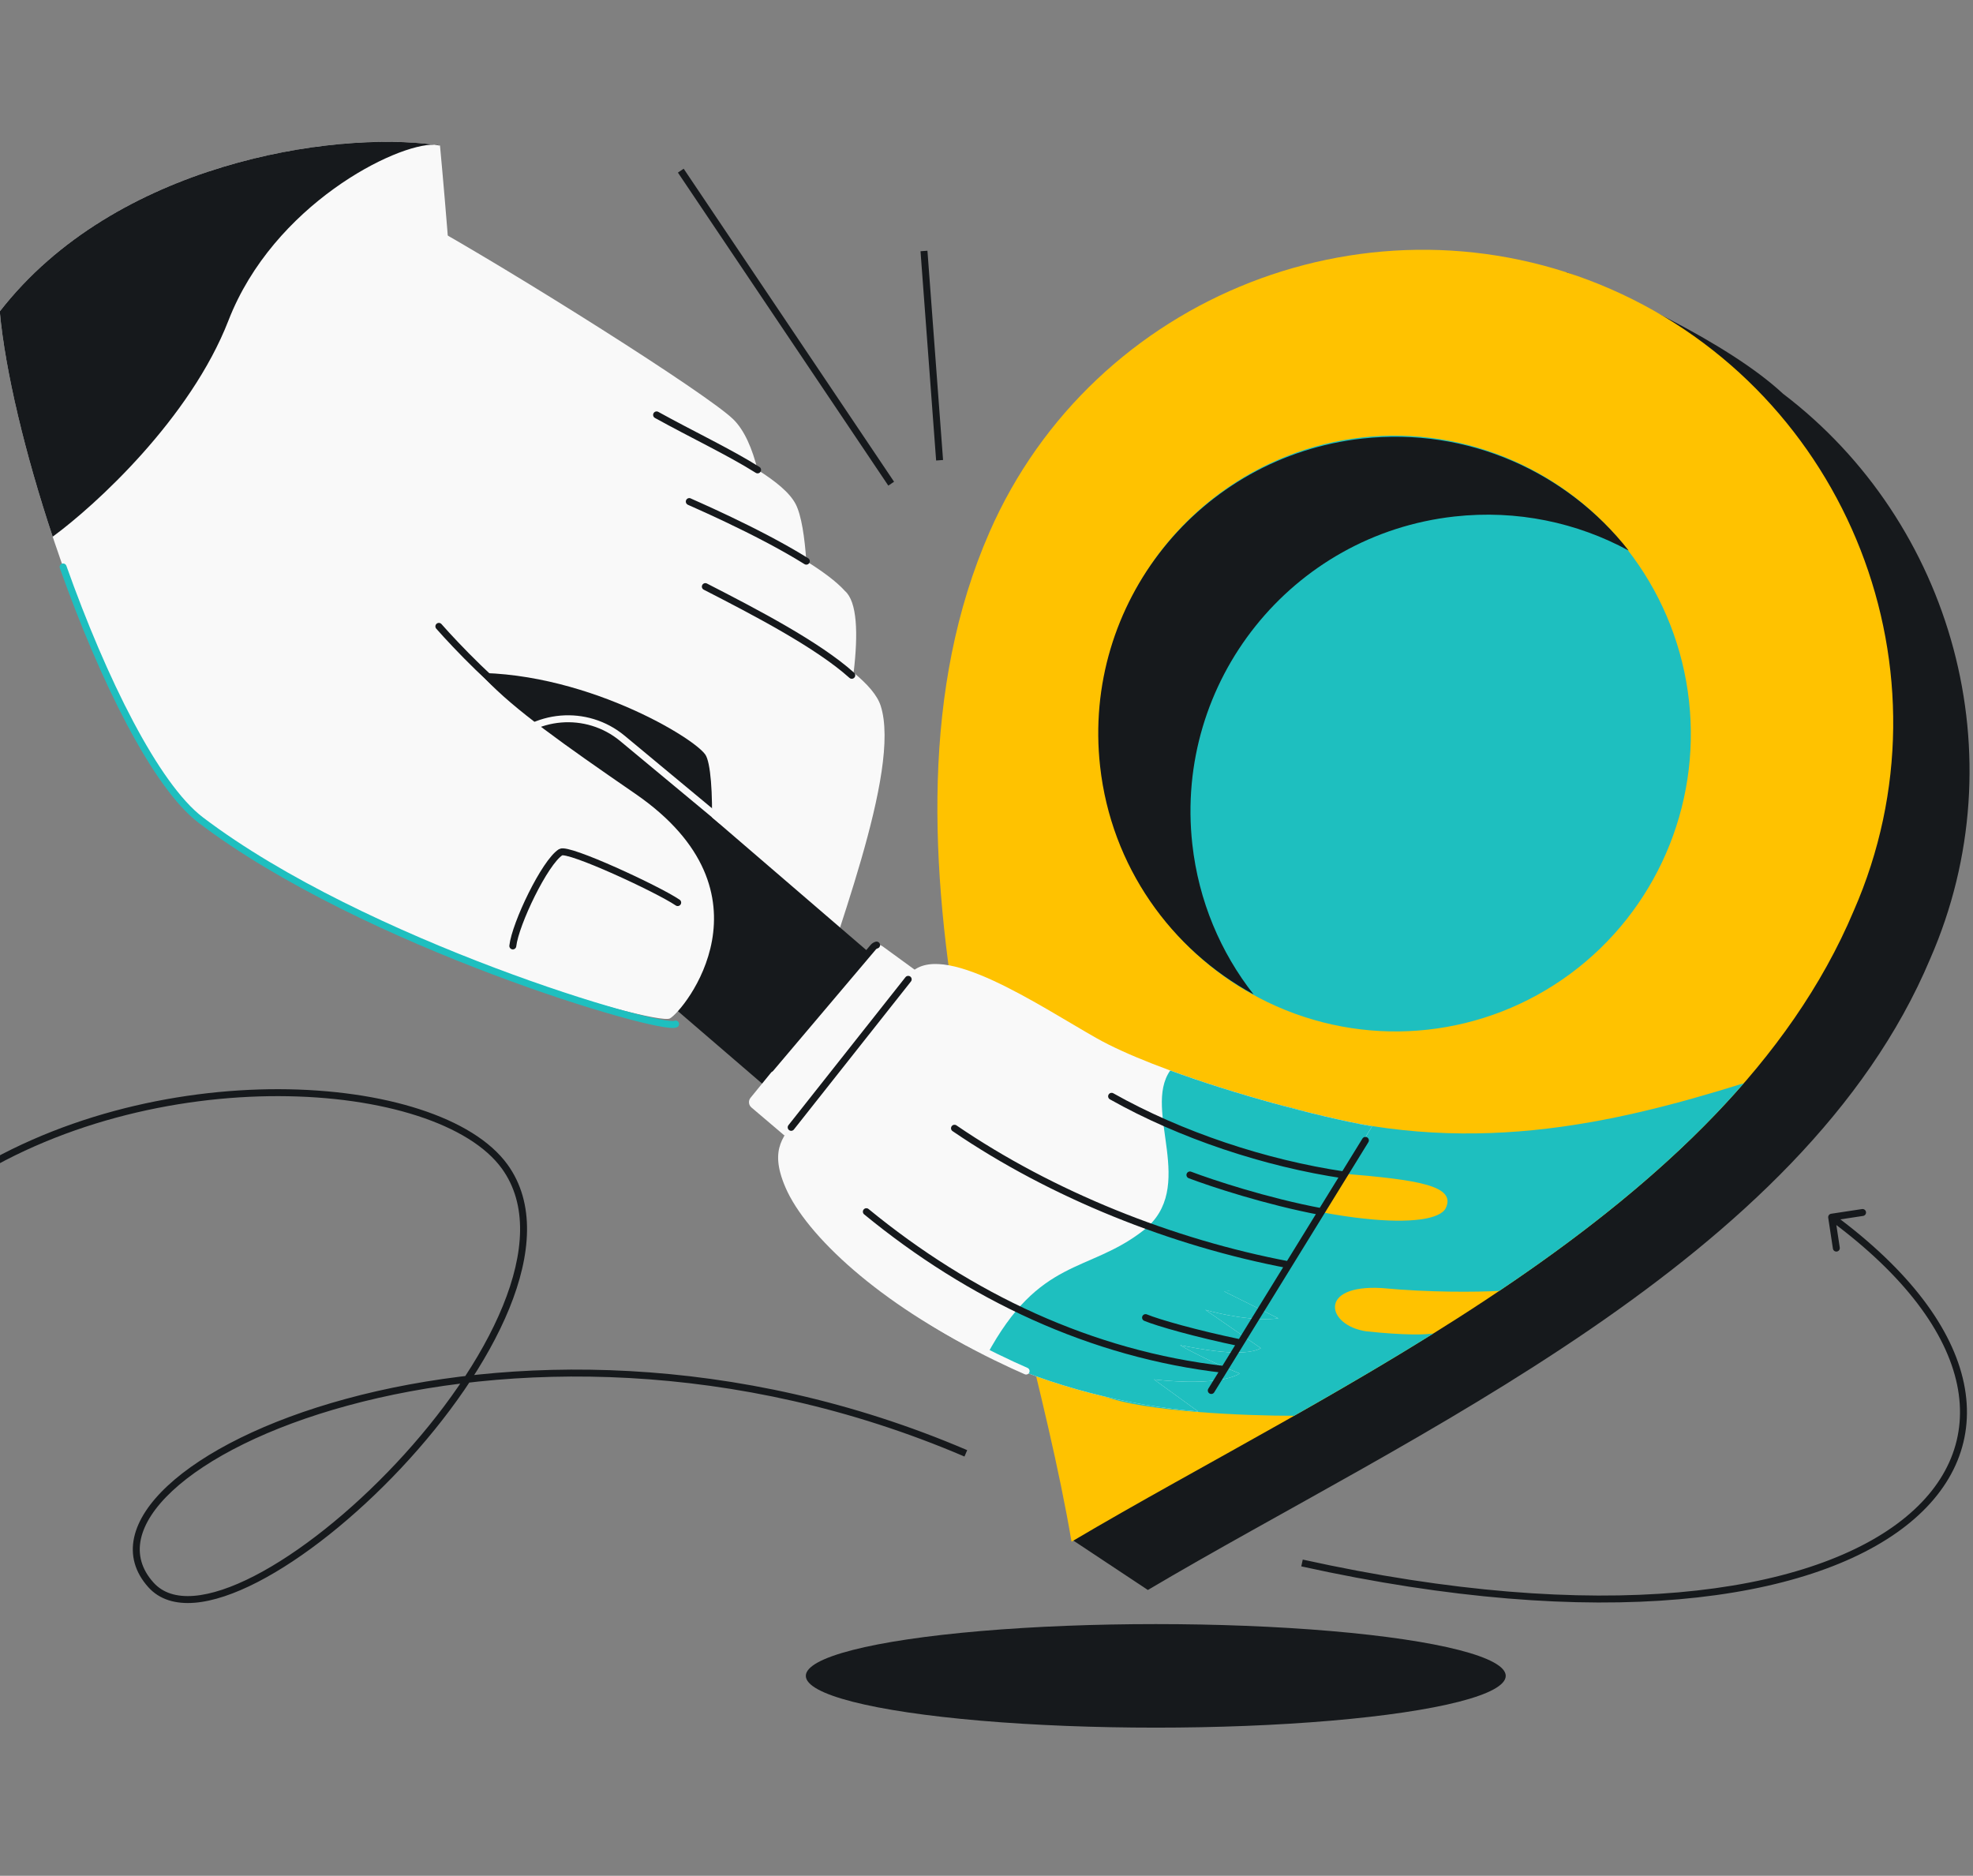 <svg width="568" height="540" viewBox="0 0 568 540" fill="none" xmlns="http://www.w3.org/2000/svg">
<rect x="0" y="0" width="568" height="540" fill="#808080" stroke="none"/>
<g clip-path="url(#clip0_1900_153)">
<ellipse cx="332.733" cy="482.442" rx="100.748" ry="14.904" fill="#16191C"/>
<path d="M330.453 457.717C405.831 413.081 518.998 363.188 555.652 276.069C581.25 217.645 562.057 150.408 513.304 113.343C497.502 98.604 465.085 83.864 450.852 78.336L451.851 87.33C392.599 78.332 331.975 109.71 306.848 167.057C272.923 244.487 304.525 342.211 322.966 421.448L308.918 443.438L330.453 457.717Z" fill="#16191C"/>
<path fill-rule="evenodd" clip-rule="evenodd" d="M308.48 443.814C294.269 359.925 245.551 242.906 284.875 153.154C314.853 84.733 395.361 53.28 463.782 83.258C532.203 113.236 563.656 193.745 533.678 262.166C497.025 349.285 383.857 399.178 308.48 443.814Z" fill="#FFC200"/>
<path d="M372.579 319.127C421.614 333.482 463.782 323.774 502.04 311.828C492.669 322.615 482.147 332.736 470.842 342.292C458.541 352.689 445.313 362.419 431.63 371.613C425.013 371.973 411.556 372.098 397.698 370.792C379.159 369.775 382.037 381.637 393.304 383.25C404.606 384.473 410.814 384.216 412.692 383.858C399.4 392.152 385.894 400.018 372.579 407.568C359.098 407.586 329.209 406.455 317.494 401.793C305.779 397.131 317.944 386.82 325.49 382.248C327.053 366.458 330.804 349.373 337.623 336.765C382.151 353.108 413.223 354.17 416.236 347.742C419.25 341.313 408.054 339.647 387.029 337.895C370.208 336.494 351.419 330.257 344.128 327.313C351.209 319.396 360.53 315.6 372.579 319.127Z" fill="#1EBFBF"/>
<ellipse cx="85.142" cy="85.759" rx="85.142" ry="85.759" transform="matrix(-0.994 0.11 0.11 0.994 476.812 116.558)" fill="#1EBFBF"/>
<path fill-rule="evenodd" clip-rule="evenodd" d="M360.879 286.25C337.154 273.358 319.91 249.455 316.702 220.584C311.493 173.697 345.28 131.464 392.168 126.255C422.68 122.865 451.221 135.989 468.871 158.491C454.065 150.445 436.735 146.689 418.717 148.691C371.83 153.9 338.043 196.133 343.252 243.021C345.072 259.396 351.407 274.173 360.879 286.25Z" fill="#16191C"/>
<path d="M117.878 146.504L219.489 201.711L222.201 214.48L200.626 264.12L108.551 207.015L117.878 146.504Z" fill="#16191C"/>
<path d="M211.011 120.623C203.155 113.092 148.252 78.466 121.123 63.4C119.824 114.027 108.625 195.886 129.669 194.004C163.942 190.938 199.153 211.719 203.037 217.204C206.144 221.593 205.585 253.709 201.042 264.4L232.368 296.674C239.528 271.313 259.596 222.006 253.535 203.171C252.562 200.148 249.744 196.933 245.745 193.641C247.096 182.307 246.768 173.216 243.251 170.134C240.827 167.431 236.801 164.47 232.128 161.55C231.658 154.755 230.737 148.352 229.064 145.123C227.362 141.837 223.351 138.576 218.102 135.267C216.621 129.326 214.364 123.837 211.011 120.623Z" fill="#F9F9F9"/>
<path d="M189.025 119.439C199.05 124.993 210.038 130.185 218.102 135.267M198.438 144.387C197.46 144.047 217.824 152.611 232.128 161.55M203.058 168.869C217.393 176.222 235.401 185.588 245.214 194.402" stroke="#16191C" stroke-width="2" stroke-linecap="round"/>
<path d="M262.314 284.617L230.558 321.536L147.341 249.955C137.146 241.186 135.991 225.812 144.76 215.617C153.529 205.423 168.903 204.267 179.097 213.036L262.314 284.617Z" fill="#16191C"/>
<path d="M207.612 236.166L179.208 212.579C168.9 204.019 153.635 205.3 144.898 215.457V215.457C136.052 225.741 137.218 241.247 147.501 250.093L179.72 277.806" stroke="#F9F9F9" stroke-width="2" stroke-linecap="round"/>
<path d="M315.671 298.856C332.428 308.349 370.516 319.75 394.997 324.255L368.019 369.033L352.435 371.775L368.019 379.527C360.94 380.437 351.051 378.263 346.991 377.061L362.976 388.1C358.125 390.914 344.755 388.206 339.719 387.249C339.719 387.249 346.474 391.219 356.896 395.409C350.075 399.427 332.208 397.103 332.208 397.103L344.976 406.347C324.363 404.625 302.31 399.04 284.023 390.227C253.446 375.493 232.057 355.658 226.107 341.793C221.137 330.212 226.107 326.866 229.726 321.311C232.319 317.33 251.543 292.274 261.884 280.426C270.804 270.209 298.915 289.364 315.671 298.856Z" fill="#F9F9F9"/>
<path d="M344.976 406.347C324.363 404.625 302.31 399.04 284.023 390.227C299.274 361.828 313.201 366.599 329.088 354.276C344.976 341.952 328.807 319.698 336.892 308.166C355.181 314.876 378.266 321.176 394.997 324.255L366.836 370.082L352.435 371.775L368.019 379.527C360.94 380.437 351.051 378.263 346.991 377.061L362.976 388.1C358.125 390.914 344.755 388.206 339.719 387.249C339.719 387.249 346.474 391.219 356.896 395.409C350.075 399.427 332.208 397.103 332.208 397.103L344.976 406.347Z" fill="#1EBFBF"/>
<path d="M393.078 328.292L386.948 338.241M386.948 338.241L380.43 348.816M386.948 338.241C364.37 334.91 339.936 326.819 320.016 315.6M352.443 394.231L357.154 386.586M352.443 394.231L348.709 400.289M352.443 394.231C314.098 389.885 279.109 373.167 249.411 348.816M329.791 379.308C333.377 380.803 344.459 383.959 357.154 386.586M357.154 386.586L371.008 364.106M371.008 364.106L380.43 348.816M371.008 364.106C337.523 357.786 302.822 343.936 274.785 324.793M342.564 338.241C348.567 340.527 364.544 345.842 380.43 348.816" stroke="#16191C" stroke-width="2" stroke-linecap="round"/>
<path d="M225.875 326.926L263.533 279.306L254.056 272.404C253.198 271.779 252 271.934 251.328 272.758L216.071 316.026C215.384 316.87 215.497 318.109 216.327 318.813L225.875 326.926Z" fill="#F9F9F9"/>
<path d="M252.354 272.061C251.981 272.164 251.637 272.379 251.375 272.7L221.825 307.619M261.459 281.928L227.767 324.533" stroke="#16191C" stroke-width="2" stroke-linecap="round"/>
<path d="M295.401 394.699C286.284 390.739 264.658 380.277 254.933 370.11" stroke="#F9F9F9" stroke-width="2" stroke-linecap="round"/>
<path d="M57.782 236.067C34.352 218.265 3.86 132.858 -0.067 89.659C33.938 45.858 98.524 37.414 126.667 41.898C130.055 78.006 135.804 154.07 131.691 169.453C126.549 188.681 141.278 199.837 182.894 228.505C224.51 257.173 196.842 291.046 192.842 293.189C188.842 295.333 104.67 271.692 57.782 236.067Z" fill="#F9F9F9"/>
<path d="M194.487 294.797C190.487 296.94 104.67 271.692 57.782 236.067C44.843 226.236 29.749 195.785 18.166 163.212" stroke="#1EBFBF" stroke-width="2" stroke-linecap="round"/>
<path d="M147.631 272.309C148.361 265.911 156.817 248.262 161.411 245.324C163.533 243.967 189.353 255.933 195.097 259.832M126.343 180.316C131.382 186.049 142.802 197.958 152.422 204.838" stroke="#16191C" stroke-width="2" stroke-linecap="round"/>
<path d="M126.667 41.898C126.138 41.813 125.597 41.734 125.043 41.659C114.08 41.284 78.716 58.914 65.773 92.254C54.831 120.442 27.477 145.495 15.167 154.497C7.287 130.815 1.499 106.883 -0.067 89.659C33.299 46.681 96.108 37.744 125.043 41.659C125.666 41.68 126.21 41.759 126.667 41.898Z" fill="#16191C"/>
<path d="M145.317 335.857L146.128 335.272L145.317 335.857ZM43.452 456.253L42.708 456.922L43.452 456.253ZM527.157 349.41C526.611 349.493 526.236 350.003 526.318 350.549L527.67 359.447C527.753 359.993 528.262 360.369 528.808 360.286C529.354 360.203 529.73 359.693 529.647 359.147L528.446 351.237L536.355 350.036C536.901 349.954 537.277 349.444 537.194 348.898C537.111 348.352 536.601 347.976 536.055 348.059L527.157 349.41ZM144.506 336.442C151.874 346.656 150.969 360.721 144.757 375.951C138.56 391.144 127.175 407.236 114.06 421.218C100.944 435.201 86.164 447.005 73.235 453.664C66.765 456.996 60.822 459.008 55.821 459.402C50.837 459.794 46.89 458.581 44.196 455.584L42.708 456.922C45.945 460.52 50.589 461.82 55.978 461.396C61.349 460.972 67.561 458.836 74.151 455.442C87.34 448.649 102.297 436.682 115.518 422.587C128.74 408.491 140.291 392.197 146.609 376.706C152.913 361.251 154.105 346.331 146.128 335.272L144.506 336.442ZM44.196 455.584C40.693 451.69 39.612 447.445 40.56 443.049C41.52 438.595 44.588 433.873 49.625 429.182C59.696 419.802 77.331 410.829 100.129 404.626C145.692 392.229 211.515 390.993 277.655 419.3L278.442 417.462C211.851 388.961 145.563 390.191 99.604 402.696C76.641 408.945 58.662 418.033 48.262 427.718C43.065 432.56 39.684 437.622 38.605 442.628C37.513 447.691 38.805 452.581 42.708 456.922L44.196 455.584ZM374.617 450.918C417.562 460.402 454.081 462.943 483.352 460.393C512.604 457.845 534.696 450.204 548.699 439.245C562.747 428.251 568.654 413.898 565.374 398.17C562.112 382.528 549.803 365.722 527.9 349.594L526.714 351.204C548.423 367.19 560.296 383.618 563.416 398.578C566.518 413.453 561.006 427.073 547.467 437.67C533.883 448.302 512.219 455.871 483.178 458.401C454.154 460.929 417.843 458.416 375.049 448.965L374.617 450.918ZM-11.913 341.948C15.85 323.378 50.328 315.495 80.247 315.552C95.202 315.581 108.981 317.594 120.18 321.224C131.403 324.861 139.92 330.083 144.506 336.442L146.128 335.272C141.187 328.42 132.207 323.019 120.797 319.321C109.362 315.615 95.37 313.582 80.251 313.552C50.021 313.494 15.133 321.451 -13.025 340.285L-11.913 341.948Z" fill="#16191C"/>
<path d="M266.001 72.253L270.497 132.496M256.56 139.24L195.992 49.128" stroke="#16191C" stroke-width="2"/>
</g>
<defs>
<clipPath id="clip0_1900_153">
<rect width="568" height="540" rx="48" fill="white"/>
</clipPath>
</defs>
</svg>

